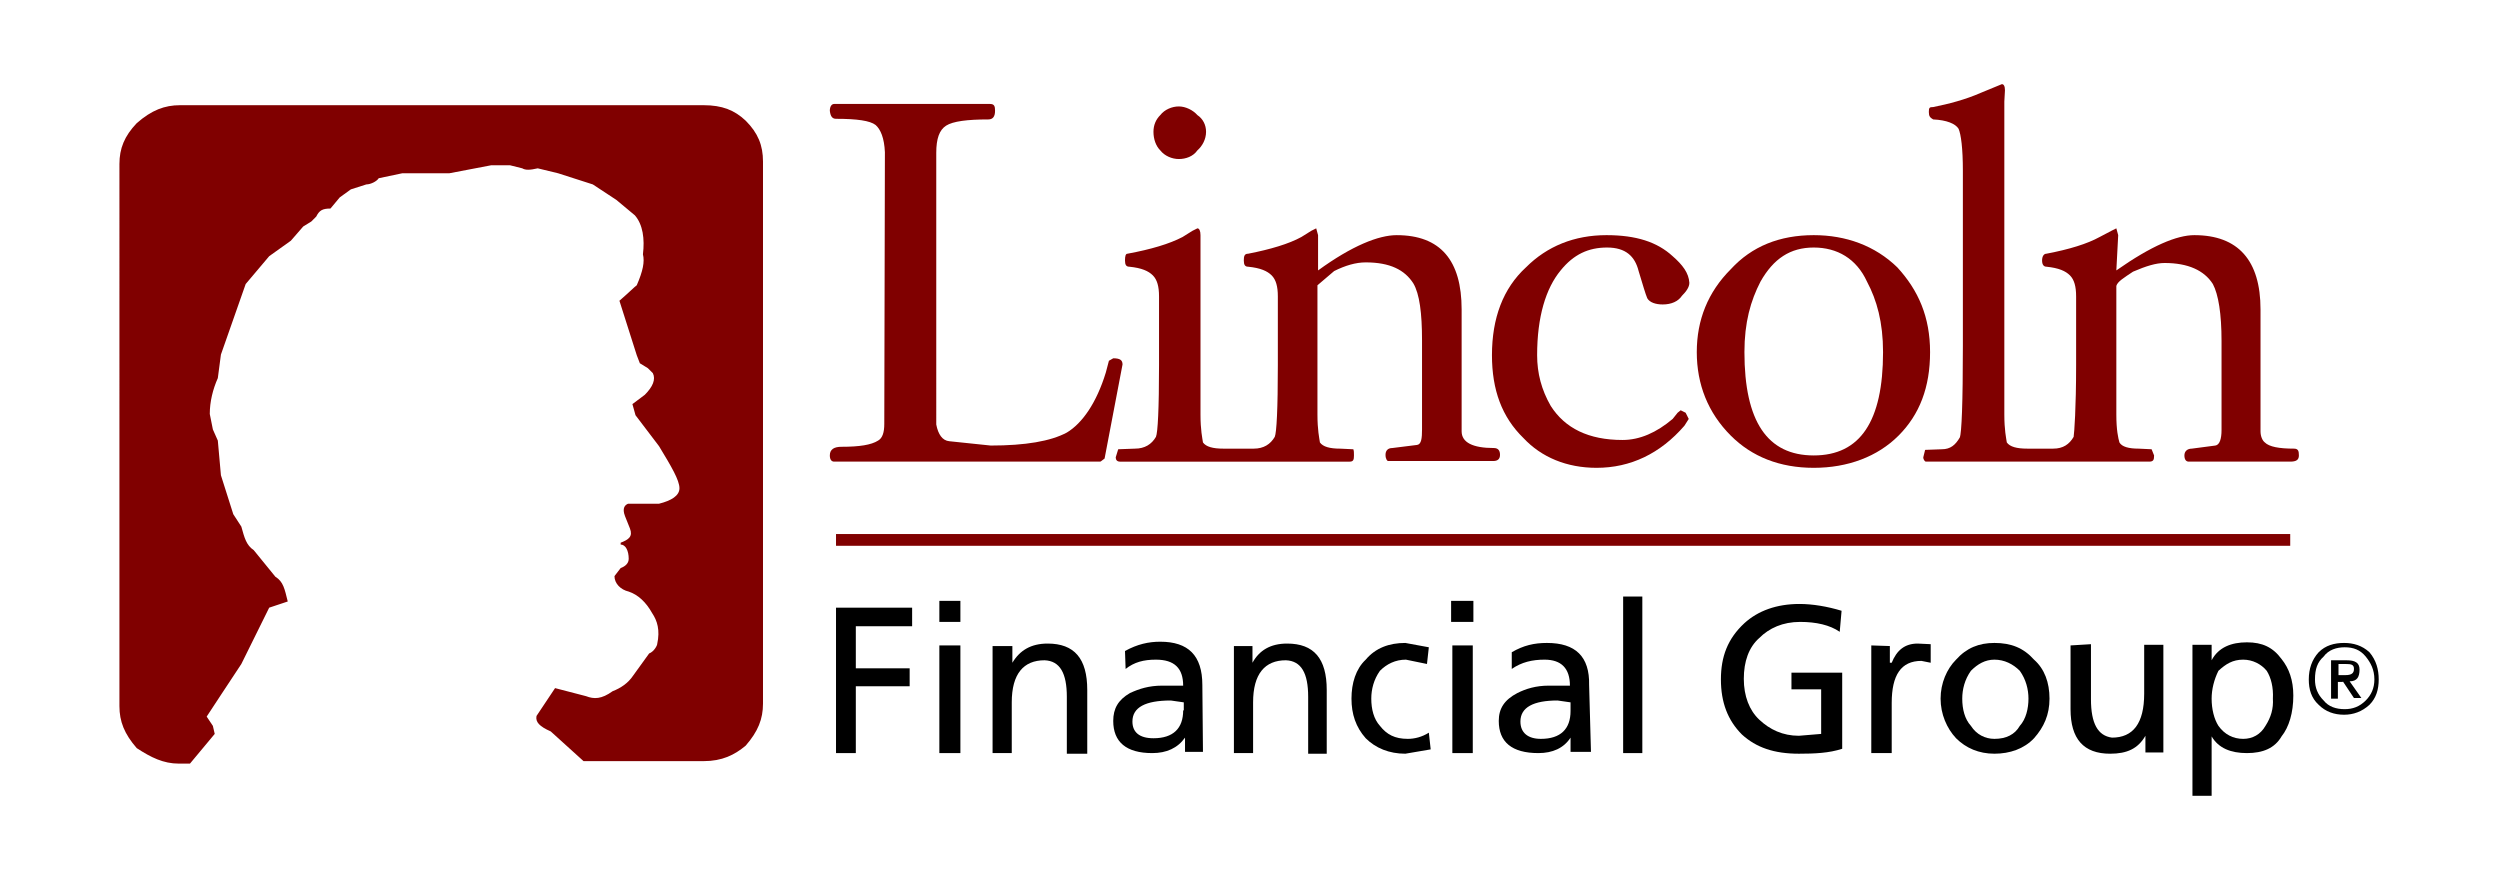 <?xml version="1.0" encoding="UTF-8"?>
<svg id="Layer_1" data-name="Layer 1" xmlns="http://www.w3.org/2000/svg" viewBox="0 0 404 142">
  <defs>
    <style>
      .cls-1 {
        fill: none;
      }

      .cls-2 {
        fill: maroon;
      }
    </style>
  </defs>
  <rect class="cls-1" width="404" height="142"/>
  <g>
    <polygon points="138.3 101.2 147.4 101.2 147.4 98.2 135.1 98.2 135.1 121.7 138.3 121.7 138.3 110.9 147 110.9 147 108 138.3 108 138.3 101.2"/>
    <path d="m155.2,97.1h-3.4v3.4h3.4v-3.4Zm-3.4,7.2v17.4h3.4v-17.4h-3.4Z"/>
    <path d="m160.4,104.3v17.4h3.1v-8.2c0-4.6,1.9-6.8,5.3-6.8,2.5.1,3.6,2.1,3.6,5.9v9.2h3.3v-10.3c0-5.1-2.1-7.5-6.4-7.5-2.7,0-4.5,1.1-5.7,3.1v-2.7h-3.2v-.1Z"/>
    <path d="m181.9,108.1c1.4-1.1,2.9-1.5,4.9-1.5,3,0,4.4,1.4,4.4,4.2h-3.4c-2.1,0-3.7.5-5.2,1.2-1.9,1.1-2.7,2.5-2.7,4.5,0,3.4,2.1,5.2,6.3,5.2,2.3,0,4.1-.8,5.3-2.5v2.3h2.9l-.1-10.8c0-4.8-2.3-7-6.8-7-1.9,0-3.7.4-5.7,1.5l.1,2.9h0Zm9.3,6.7c0,2.9-1.6,4.5-4.8,4.5-2.3,0-3.4-1-3.4-2.7,0-2.3,2.1-3.4,6.2-3.4l2.1.3v1.3h-.1Z"/>
    <path d="m199.4,104.3v17.4h3.1v-8.2c0-4.6,1.9-6.8,5.3-6.8,2.5.1,3.6,2.1,3.6,5.9v9.2h3v-10.3c0-5.1-2.1-7.5-6.4-7.5-2.7,0-4.5,1.1-5.6,3.1v-2.7h-3v-.1Z"/>
    <path d="m230.9,104.6l-3.8-.7c-2.6,0-4.8.8-6.4,2.7-1.6,1.5-2.3,3.8-2.3,6.3s.7,4.6,2.3,6.4c1.6,1.6,3.8,2.5,6.4,2.5l4.1-.7-.3-2.7c-1.1.7-2.3,1-3.4,1-2.1,0-3.4-.7-4.5-2.1-1-1.1-1.4-2.7-1.4-4.4,0-1.5.4-3.1,1.4-4.5,1.1-1.1,2.5-1.8,4.2-1.8l3.4.7.3-2.7h0Z"/>
    <path d="m238.1,97.1h-3.6v3.4h3.6v-3.4Zm-3.4,7.2v17.4h3.3v-17.4h-3.3Z"/>
    <path d="m250,103.9c-2.1,0-3.8.4-5.7,1.5v2.7c1.6-1.1,3.3-1.5,5.3-1.5,2.7,0,4.1,1.4,4.1,4.2h-3.4c-2.1,0-3.7.5-5.1,1.2-2.1,1.1-3,2.5-3,4.5,0,3.4,2.1,5.2,6.4,5.2,2.3,0,4.1-.8,5.2-2.5v2.3h3.3l-.3-10.8c.1-4.6-2.2-6.8-6.8-6.8Zm-4.3,12.7c0-2.3,2.1-3.4,6-3.4l2.1.3v1.4c0,2.9-1.6,4.5-4.8,4.5-2.1,0-3.3-1-3.3-2.8Z"/>
    <rect x="262.3" y="96.4" width="3.1" height="25.3"/>
    <path d="m278.1,109.8c0,3.7,1.1,6.6,3.4,8.9,2.3,2.1,5.2,3.1,9.2,3.1,2.5,0,4.9-.1,7-.8v-12.3h-8.2v2.7h4.8v7.2l-3.6.3c-2.6,0-4.7-1-6.4-2.6-1.6-1.5-2.5-3.8-2.5-6.6s.8-5.1,2.5-6.6c1.6-1.6,3.8-2.6,6.6-2.6,2.6,0,4.8.5,6.4,1.6l.3-3.4c-2.3-.7-4.7-1.1-6.8-1.1-3.7,0-6.7,1.1-8.9,3.1-2.7,2.5-3.8,5.4-3.8,9.1h0Z"/>
    <path d="m302.4,104.3v17.4h3.3v-8.1c0-4.5,1.5-6.8,4.8-6.8l1.5.3v-3l-2.1-.1c-2.1,0-3.4,1.1-4.2,3.1h-.3v-2.7l-3-.1h0Z"/>
    <path d="m326.4,108.4c1,1.4,1.4,3,1.4,4.5,0,1.6-.4,3.3-1.4,4.4-.8,1.4-2.2,2.1-4.1,2.1-1.5,0-2.9-.7-3.8-2.1-1-1.1-1.4-2.7-1.4-4.4,0-1.5.4-3.1,1.4-4.5,1.1-1.1,2.3-1.8,3.8-1.8,1.6,0,3,.7,4.1,1.8Zm-4.1-4.5c-2.5,0-4.5.8-6.2,2.7-1.5,1.5-2.5,3.8-2.5,6.3s1,4.8,2.5,6.4c1.6,1.6,3.7,2.5,6.2,2.5s4.8-.8,6.4-2.5c1.6-1.8,2.5-3.8,2.5-6.4s-.8-4.8-2.5-6.3c-1.7-1.9-3.7-2.7-6.4-2.7Z"/>
    <path d="m334.6,104.3v10.3c0,4.8,2.1,7.2,6.4,7.2,2.7,0,4.5-.8,5.7-2.9v2.7h2.9v-17.4h-3.1v7.9c0,4.8-1.8,7.1-5.2,7.1-2.3-.3-3.4-2.3-3.4-6.2v-8.9l-3.3.2h0Z"/>
    <path d="m366.3,108.4c.7,1.1,1.1,2.7,1,4.5.1,1.6-.3,3-1.2,4.4-.8,1.4-2.1,2.1-3.6,2.1-1.6,0-3-.7-4-2.1-.7-1.1-1.1-2.7-1.1-4.4,0-1.5.4-3.1,1.1-4.5,1.2-1.1,2.3-1.8,4-1.8,1.5,0,2.9.7,3.8,1.8h0Zm-12-4.1v24.3h3.1v-9.6c1.1,1.9,3.1,2.7,5.7,2.7s4.5-.8,5.6-2.7c1.2-1.5,1.9-3.8,1.9-6.6,0-2.5-.7-4.4-1.9-5.9-1.4-1.9-3.1-2.7-5.6-2.7s-4.6.8-5.7,2.9v-2.5h-3.1v.1Z"/>
    <path class="cls-2" d="m29.1,17h84.6c3,0,5,.8,6.8,2.5,2,2,2.8,4,2.8,6.6v87.6c0,2.5-.8,4.5-2.8,6.8-1.8,1.5-3.8,2.5-6.8,2.5h-19.4l-5.3-4.8c-1.8-.8-2.5-1.5-2.3-2.5l3-4.5,5,1.3c1.3.5,2.5.5,4.3-.8,1.3-.5,2.5-1.3,3.3-2.5l1.3-1.8,1.3-1.8c.8-.3,1.3-1.3,1.3-1.5.5-2.3,0-3.8-.8-5-1-1.8-2.3-3-3.8-3.5-1.3-.3-2.3-1.3-2.3-2.5l1-1.3c.8-.3,1.3-.8,1.3-1.5,0-1.3-.5-2.3-1.3-2.3v-.3c1.3-.5,2-1,1.5-2.3l-.8-2c-.5-1.3,0-1.8.5-2h5c2-.5,3.3-1.3,3.3-2.5,0-1.3-1.3-3.5-3.3-6.8l-3.8-5-.5-1.8,2-1.5c1.3-1.3,1.8-2.5,1.3-3.5l-.8-.8-1.3-.8-.5-1.3-2.8-8.8c1.5-1.3,2.5-2.3,2.8-2.5,1-2.3,1.3-3.8,1-5,.3-2.5,0-4.8-1.3-6.3l-3-2.5-3.8-2.5-5.6-1.8-3.3-.8c-1.3.3-2,.3-2.5,0l-2-.5h-3l-6.8,1.3h-7.6l-3.8.8c-.3.5-1.3,1-2,1l-2.5.8-1.8,1.3-1.5,1.8c-1.3,0-1.8.3-2.3,1.3l-.8.8-1.3.8-2,2.3-3.5,2.5-3.8,4.5-4,11.4-.5,3.8c-.8,1.8-1.3,3.8-1.3,5.8l.5,2.5.8,1.8.5,5.6,2,6.3,1.3,2c.5,1.8.8,3,2,3.8l3.5,4.3c1.3.8,1.5,2,2,4l-3,1-4.5,9.1-3.3,5-2.3,3.5,1,1.5.3,1.3-4,4.8h-1.8c-2.5,0-4.5-1-6.8-2.5-2-2.3-2.8-4.3-2.8-6.8V26.5c0-2.5.8-4.5,2.8-6.6,2.4-2.1,4.5-2.9,7-2.9Z"/>
    <path class="cls-2" d="m135.1,19.2c3.4,0,5.5.3,6.4,1,.8.7,1.4,2.1,1.5,4.4l-.1,43.9c0,1.4-.3,2.3-1,2.7-1.1.7-3,1-5.9,1-1.2,0-1.9.4-1.9,1.4,0,.7.3,1,.7,1h43c.1,0,.4-.3.7-.5l2.9-15.2c0-.7-.4-1-1.5-1l-.7.4-.5,1.9c-1.5,4.9-3.8,8.2-6.3,9.7-2.6,1.4-6.7,2.1-12.3,2.1l-6.7-.7c-1.1-.1-1.8-1.1-2.1-2.7V24.7c0-2.3.5-3.7,1.6-4.4s3.4-1,6.8-1c.7,0,1.1-.4,1.1-1.4,0-.7-.1-1.1-.8-1.1h-25.2c-.4,0-.7.4-.7,1.1.1.9.4,1.3,1,1.3Z"/>
    <path class="cls-2" d="m190.5,25.7c1.1,0,2.3-.4,3-1.4.8-.7,1.4-1.8,1.4-3,0-1.1-.5-2.1-1.4-2.7-.7-.8-1.9-1.4-3-1.4s-2.3.5-3,1.4c-.7.7-1.1,1.6-1.1,2.7,0,1.2.4,2.3,1.1,3,.7.9,1.9,1.4,3,1.4Z"/>
    <path class="cls-2" d="m270.3,41.4c-2.5-2.3-5.9-3.4-10.7-3.4-5.2,0-9.6,1.8-13,5.2-3.7,3.4-5.5,8.2-5.5,14.2,0,5.6,1.6,10,5.1,13.4,2.9,3.1,7,4.8,11.8,4.8,5.5,0,10.3-2.3,14.2-6.8l.7-1.1-.5-1-.8-.4-.5.4-.8,1c-2.6,2.2-5.3,3.4-8.1,3.4-5.5,0-9.3-1.9-11.6-5.5-1.5-2.6-2.2-5.3-2.2-8.2,0-6.2,1.4-10.8,3.8-13.7,2.1-2.6,4.5-3.7,7.5-3.7s4.5,1.4,5.1,3.8c.7,2.3,1.1,3.7,1.4,4.4.4.7,1.4,1,2.5,1,1.4,0,2.5-.5,3.1-1.4.7-.7,1.2-1.4,1.2-2.1-.1-1.6-1.1-2.9-2.7-4.3h0Z"/>
    <path class="cls-2" d="m301.7,45.5c1.6,3,2.6,6.6,2.6,11.4,0,11.2-3.7,16.7-11.2,16.7s-11.2-5.5-11.2-16.7c0-4.8,1-8.3,2.6-11.4,2.1-3.7,4.8-5.5,8.6-5.5s6.9,1.8,8.6,5.5Zm-8.6-7.5c-5.5,0-10,1.8-13.4,5.5-3.7,3.7-5.5,8.2-5.5,13.4s1.8,9.8,5.5,13.5c3.4,3.4,7.9,5.2,13.4,5.2s10.3-1.8,13.7-5.2c3.4-3.4,5.1-7.8,5.1-13.5s-1.9-10-5.3-13.7c-3.6-3.5-8.3-5.2-13.5-5.2Z"/>
    <path class="cls-2" d="m180.7,72.6l2.7-.1c1.6,0,2.7-.7,3.4-1.9.3-.7.5-4.5.5-11.6v-11.1c0-1.6-.3-2.7-1-3.4s-1.8-1.2-3.8-1.4c-.5,0-.7-.3-.7-1s.1-1.1.4-1.1c3.8-.7,6.8-1.6,8.9-2.7l1.6-1,.8-.4c.3,0,.5.4.5,1.1v29c0,2.5.3,3.8.4,4.5.5.7,1.6,1,3.3,1h4.9c1.6,0,2.7-.7,3.4-1.9.3-.7.5-4.5.5-11.6v-11.1c0-1.6-.3-2.7-1-3.4s-1.8-1.2-3.8-1.4c-.5,0-.7-.3-.7-1s.1-1.1.7-1.1c3.6-.7,6.6-1.6,8.6-2.7l1.6-1,.8-.4.3,1.1v5.7c5.5-4,9.8-5.7,12.7-5.7,7.1,0,10.5,4.1,10.5,12v19.7c0,1.8,1.8,2.7,5.2,2.7.7,0,1,.4,1,1.1s-.4,1-1.1,1h-17c-.1,0-.4-.3-.4-1s.4-1.1,1.1-1.1l4-.5c.7-.1.8-1.1.8-2.5v-14.4c0-4.4-.4-7.5-1.4-9.2-1.4-2.2-3.8-3.4-7.7-3.4-1.6,0-3.3.5-5.1,1.4l-2.7,2.3v20.9c0,2.5.3,3.8.4,4.5.5.7,1.6,1,3.3,1l2.1.1c.1.3.1.5.1,1,0,.7-.1,1-.7,1h-37.1c-.5,0-.7-.3-.7-.7l.4-1.3Z"/>
    <path class="cls-2" d="m323.9,16.4v50.6c0,2.5.3,3.8.4,4.5.5.7,1.6,1,3.3,1h4.2c1.6,0,2.6-.7,3.3-1.9.1-.7.4-4.5.4-11.6v-11.1c0-1.6-.3-2.7-1-3.4s-1.8-1.2-3.8-1.4c-.4,0-.7-.3-.7-1s.3-1.1.7-1.1c3.7-.7,6.6-1.6,8.6-2.7l1.9-1,.8-.4.3,1.1-.3,5.7c5.7-4,9.8-5.7,12.6-5.7,7.1,0,10.7,4.1,10.7,12v19.7c0,.8.3,1.5.7,1.8.7.7,2.3,1,4.7,1,.7,0,.8.4.8,1.1s-.4,1-1.4,1h-16.4c-.4,0-.7-.3-.7-1s.5-1.1,1.2-1.1l3.8-.5c.7-.1,1-1.1,1-2.5v-14.4c0-4.4-.5-7.5-1.4-9.2-1.4-2.2-4-3.4-7.8-3.4-1.4,0-3,.5-5.1,1.4-1.5,1-2.5,1.6-2.7,2.3v20.8c0,2.5.3,3.8.5,4.5.4.7,1.5,1,3.1,1l2.1.1.4,1c0,.7-.1,1-.8,1h-36.1c-.1,0-.4-.3-.4-.7l.3-1.2,2.7-.1c1.4,0,2.2-.7,2.9-1.9.3-.7.5-5.6.5-14.8v-28.3c0-3.6-.3-5.9-.7-6.8-.5-.8-1.9-1.4-4.1-1.5-.5-.3-.7-.5-.7-1.2s.1-.8.7-.8c2.5-.5,5.2-1.2,7.7-2.3l3.4-1.4c.3,0,.5.3.5,1l-.1,1.8Z"/>
    <rect class="cls-2" x="135.1" y="86.3" width="235" height="1.9"/>
    <path d="m373.1,109.8c0,1.6.4,3,1.6,4.1,1.1,1.1,2.5,1.6,4.1,1.6,1.5,0,2.9-.5,4.1-1.6,1.1-1.1,1.5-2.5,1.5-4.1s-.4-3.1-1.5-4.4c-1.2-1.1-2.6-1.5-4.1-1.5-1.6,0-3,.4-4.1,1.5-1.1,1.2-1.6,2.7-1.6,4.4Zm2.4-3.7c.8-1.1,2.1-1.5,3.4-1.5,1.4,0,2.5.4,3.4,1.5.8,1,1.4,2.1,1.4,3.7,0,1.4-.5,2.5-1.4,3.4-1,1-2.1,1.4-3.4,1.4-1.4,0-2.6-.4-3.4-1.4-1-1-1.4-2.1-1.4-3.4,0-1.7.4-2.8,1.4-3.7Zm3.5,1.2c1,0,1.4.1,1.4.8s-.4,1-1.4,1h-1.1v-1.8h1.1Zm-.4,2.8l1.8,2.7h1.2l-1.9-2.7c1.2,0,1.6-.7,1.6-1.9,0-1.1-.7-1.5-2.1-1.5h-2.5v6.2h1.1v-2.7h.8v-.1Z"/>
  </g>
</svg>